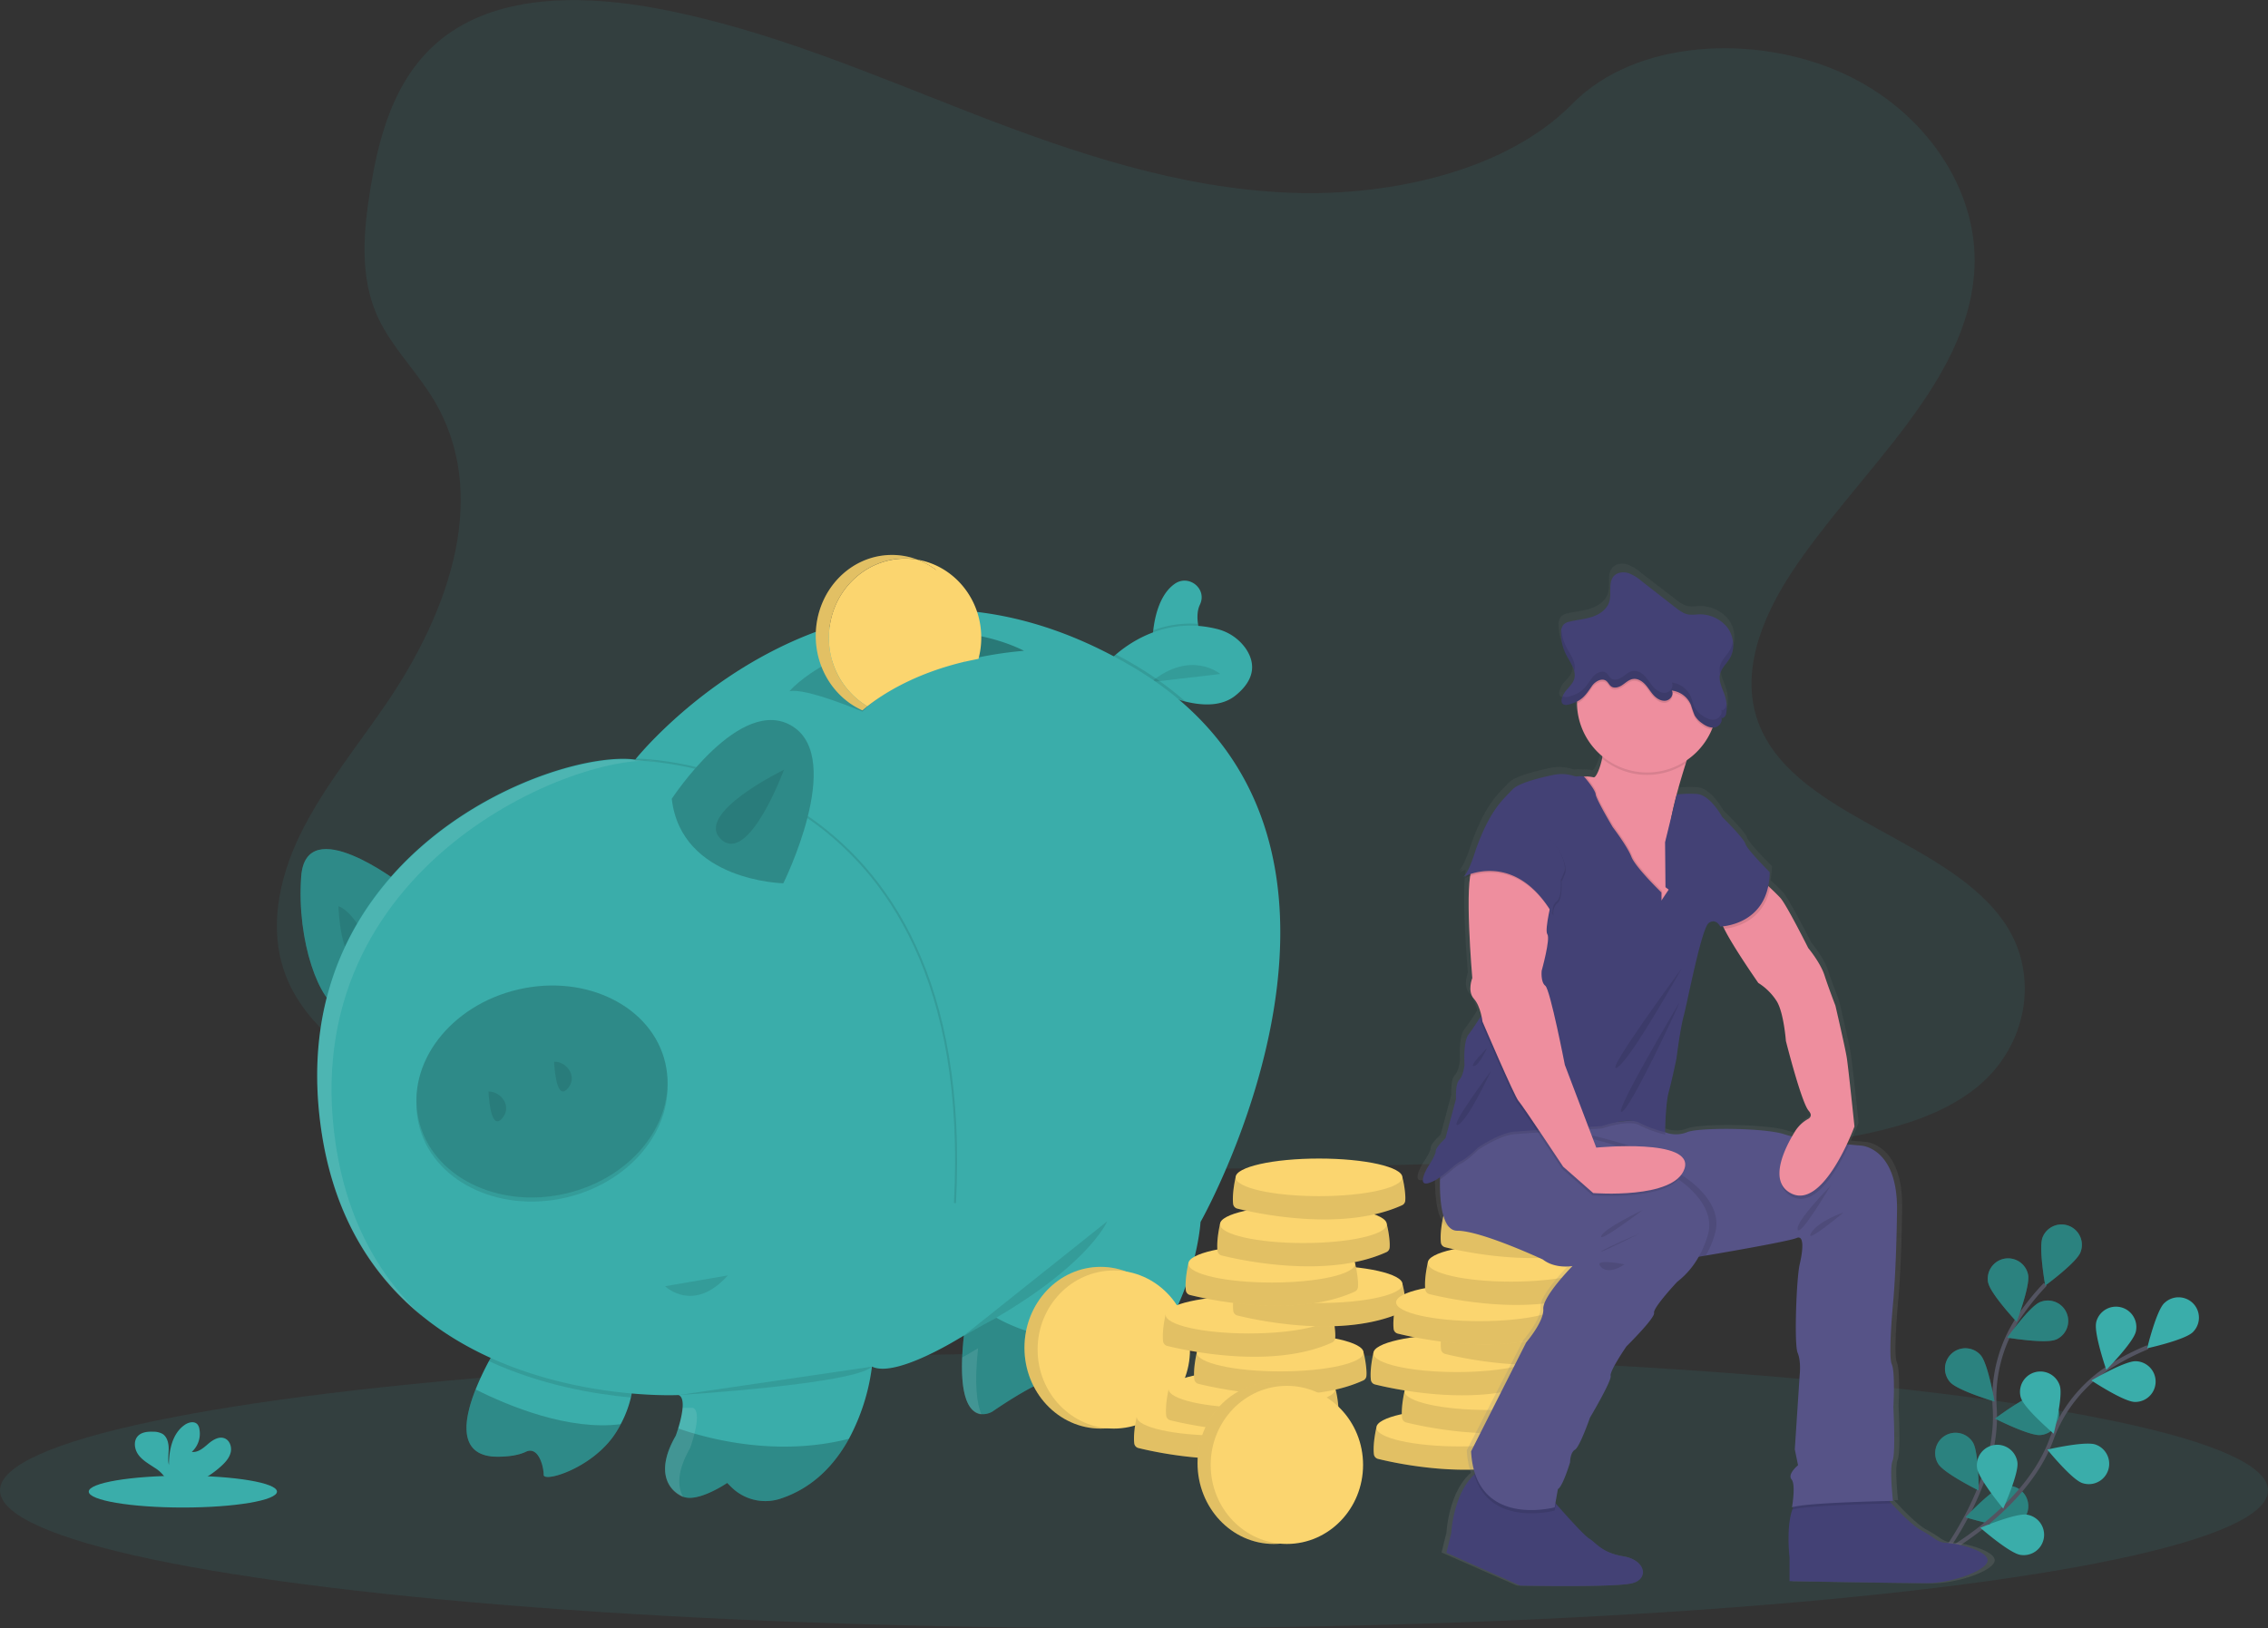 <svg id="f06edc81-4a62-45f3-bfaf-6df515fbd4c8" data-name="Layer 1" xmlns="http://www.w3.org/2000/svg" xmlns:xlink="http://www.w3.org/1999/xlink" width="1118" height="802.82" viewBox="0 0 1118 802.82"><rect x="0" y="0" width="1118" height="802.82" fill="#333333" stroke="none"/><defs><linearGradient id="2d432668-a788-4fa4-adaa-7bb8c6eae655" x1="882.02" y1="830.64" x2="882.02" y2="326.6" gradientUnits="userSpaceOnUse"><stop offset="0" stop-color="gray" stop-opacity="0.25"/><stop offset="0.54" stop-color="gray" stop-opacity="0.12"/><stop offset="1" stop-color="gray" stop-opacity="0.1"/></linearGradient></defs><title>savings</title><ellipse cx="559" cy="734.87" rx="559" ry="67.95" fill="#3AADAA" opacity="0.1"/><path d="M997.49,816.77s29.15-37.1,26.79-73.91a71.52,71.52,0,0,1,11.25-43.8,121.69,121.69,0,0,1,13.7-17.2" transform="translate(-41 -48.59)" fill="none" stroke="#535461" stroke-miterlimit="10" stroke-width="2"/><path d="M1047.89,658.66c-2.06,5.15,1.31,23.81,1.31,23.81s15.29-11.21,17.34-16.37a10,10,0,1,0-18.65-7.44Z" transform="translate(-41 -48.59)" fill="#3AADAA"/><path d="M1021.08,681.05c1.07,5.44,14,19.27,14,19.27s6.74-17.72,5.67-23.17a10,10,0,0,0-19.71,3.9Z" transform="translate(-41 -48.59)" fill="#3AADAA"/><path d="M1002.29,730.08c3.68,4.16,21.86,9.55,21.86,9.55s-3.13-18.7-6.81-22.86a10,10,0,0,0-15.05,13.31Z" transform="translate(-41 -48.59)" fill="#3AADAA"/><path d="M996.44,770.38c2.92,4.72,19.92,13.11,19.92,13.11s.08-19-2.84-23.68a10,10,0,0,0-17.08,10.57Z" transform="translate(-41 -48.59)" fill="#3AADAA"/><path d="M1054.31,709.14c-5.13,2.11-23.83-1-23.83-1s11-15.42,16.17-17.53a10,10,0,1,1,7.66,18.57Z" transform="translate(-41 -48.59)" fill="#3AADAA"/><path d="M1046.86,756.18c-5.52.49-22.42-8.11-22.42-8.11s15.14-11.41,20.67-11.9a10,10,0,0,1,1.75,20Z" transform="translate(-41 -48.59)" fill="#3AADAA"/><path d="M1033.35,800.92c-5.37,1.41-23.48-4.21-23.48-4.21s13-13.81,18.37-15.22a10,10,0,1,1,5.11,19.43Z" transform="translate(-41 -48.59)" fill="#3AADAA"/><path d="M1047.89,658.66c-2.06,5.15,1.31,23.81,1.31,23.81s15.29-11.21,17.34-16.37a10,10,0,1,0-18.65-7.44Z" transform="translate(-41 -48.59)" opacity="0.25"/><path d="M1021.08,681.05c1.07,5.44,14,19.27,14,19.27s6.74-17.72,5.67-23.17a10,10,0,0,0-19.71,3.9Z" transform="translate(-41 -48.59)" opacity="0.25"/><path d="M1002.29,730.08c3.68,4.16,21.86,9.55,21.86,9.55s-3.13-18.7-6.81-22.86a10,10,0,0,0-15.05,13.31Z" transform="translate(-41 -48.59)" opacity="0.25"/><path d="M996.44,770.38c2.92,4.72,19.92,13.11,19.92,13.11s.08-19-2.84-23.68a10,10,0,0,0-17.08,10.57Z" transform="translate(-41 -48.59)" opacity="0.25"/><path d="M1054.31,709.14c-5.13,2.11-23.83-1-23.83-1s11-15.42,16.17-17.53a10,10,0,1,1,7.66,18.57Z" transform="translate(-41 -48.59)" opacity="0.25"/><path d="M1046.86,756.18c-5.52.49-22.42-8.11-22.42-8.11s15.14-11.41,20.67-11.9a10,10,0,0,1,1.75,20Z" transform="translate(-41 -48.59)" opacity="0.25"/><path d="M1033.35,800.92c-5.37,1.41-23.48-4.21-23.48-4.21s13-13.81,18.37-15.22a10,10,0,1,1,5.11,19.43Z" transform="translate(-41 -48.59)" opacity="0.25"/><path d="M997.73,815.22s41.69-22.1,54.45-56.7a71.54,71.54,0,0,1,28-35.49,120.33,120.33,0,0,1,19.5-10.17" transform="translate(-41 -48.59)" fill="none" stroke="#535461" stroke-miterlimit="10" stroke-width="2"/><path d="M1107.88,691.1c-4,3.88-8.45,22.3-8.45,22.3s18.52-4.06,22.49-7.93a10,10,0,0,0-14-14.37Z" transform="translate(-41 -48.59)" fill="#3AADAA"/><path d="M1074.3,700.7c-1.22,5.41,5,23.32,5,23.32s13.34-13.48,14.56-18.89a10,10,0,0,0-19.59-4.43Z" transform="translate(-41 -48.59)" fill="#3AADAA"/><path d="M1037.26,737.92c1.67,5.29,16.11,17.59,16.11,17.59s4.71-18.37,3-23.66a10,10,0,1,0-19.15,6.07Z" transform="translate(-41 -48.59)" fill="#3AADAA"/><path d="M1015.57,772.39c.76,5.5,12.91,20.06,12.91,20.06s7.75-17.31,7-22.8a10,10,0,1,0-19.9,2.74Z" transform="translate(-41 -48.59)" fill="#3AADAA"/><path d="M1093.3,739.85c-5.55-.14-21.37-10.6-21.37-10.6s16.35-9.62,21.89-9.48a10,10,0,1,1-.52,20.08Z" transform="translate(-41 -48.59)" fill="#3AADAA"/><path d="M1067.43,779.84c-5.25-1.79-17.22-16.5-17.22-16.5s18.47-4.3,23.72-2.5a10,10,0,1,1-6.5,19Z" transform="translate(-41 -48.59)" fill="#3AADAA"/><path d="M1036.94,815.26c-5.47-.88-19.75-13.36-19.75-13.36s17.48-7.35,23-6.47a10,10,0,1,1-3.2,19.83Z" transform="translate(-41 -48.59)" fill="#3AADAA"/><path d="M678.14,143.67c-55.24-1.92-107.85-19.75-158.08-39.26S420.06,63.28,366.14,53c-34.67-6.65-74.33-7.59-102.27,11C237,81.84,228.3,112.72,223.63,141.38c-3.52,21.56-5.59,44.25,4,64.43,6.69,14,18.56,25.8,26.77,39.22,28.56,46.7,8.37,104.29-22.58,149.9-14.52,21.39-31.36,41.79-42.57,64.57s-16.38,48.86-6.58,72.09c9.72,23,32.87,40.32,57.95,52.48,50.94,24.71,111,31.78,169.51,35.78,129.58,8.87,259.85,5,389.77,1.18,48.09-1.42,96.38-2.86,143.68-10.29,26.27-4.13,53.39-10.69,72.45-26.51,24.21-20.08,30.21-54.09,14-79.27-27.21-42.24-102.44-52.73-121.46-98.06-10.46-24.95.29-52.74,15.5-75.88,32.63-49.65,87.33-93.2,90.22-149.94,2-39-24.32-78-65-96.44-42.62-19.32-101.72-16.89-133.16,15.1C783.81,132.69,726.91,145.36,678.14,143.67Z" transform="translate(-41 -48.59)" fill="#3AADAA" opacity="0.1"/><path d="M634,365.12H609.13a53.14,53.14,0,0,1,.36-5.74c.78-6.78,3.18-17.78,10.62-22.94,6.95-4.82,16,2.45,12.45,10.14l-.09.21c-1.33,2.78-1.37,6.24-.93,9.41A39.4,39.4,0,0,0,634,365.12Z" transform="translate(-41 -48.59)" fill="#3AADAA"/><path d="M634,365.12H609.13a53.14,53.14,0,0,1,.36-5.74,52.06,52.06,0,0,1,22-3.18A39.4,39.4,0,0,0,634,365.12Z" transform="translate(-41 -48.59)" opacity="0.1"/><path d="M650.13,391.45c-6.45,5.25-15.47,5.33-24.7,3.08-18.9-4.62-38.63-19.08-38.63-19.08a44.12,44.12,0,0,1,4.32-4.18c7.78-6.68,25.61-18.49,49.48-12.62a24.44,24.44,0,0,1,14.45,9.66C659,374.09,661.06,382.56,650.13,391.45Z" transform="translate(-41 -48.59)" fill="#3AADAA"/><path d="M642.53,380.92s-14.38-12.25-34.19,4" transform="translate(-41 -48.59)" opacity="0.1"/><path d="M238.14,484.12s-46.34-35.66-48.67-3.33,9.33,62.67,19.33,65.33S238.14,484.12,238.14,484.12Z" transform="translate(-41 -48.59)" fill="#3AADAA"/><path d="M238.14,484.12s-46.34-35.66-48.67-3.33,9.33,62.67,19.33,65.33S238.14,484.12,238.14,484.12Z" transform="translate(-41 -48.59)" opacity="0.2"/><path d="M207.8,495.46s1.09,29.75,10.34,25S213.8,496.79,207.8,495.46Z" transform="translate(-41 -48.59)" opacity="0.1"/><path d="M352,737.65a54.35,54.35,0,0,1-5,13.15c-.57,1.08-1.19,2.19-1.87,3.32C334.22,772.26,309,779.79,309,775.79s-2.49-14.34-8.83-11.34-16,2.34-16,2.34c-17.45-1.33-14.5-18.53-8.72-33.1a134.21,134.21,0,0,1,6.58-14c2.18-4,3.81-6.62,3.81-6.62l66.67,10.67S354,729,352,737.65Z" transform="translate(-41 -48.59)" fill="#3AADAA"/><path d="M625.43,394.53c-18.9-4.62-38.63-19.08-38.63-19.08a44.12,44.12,0,0,1,4.32-4.18q4.32,2.28,8.68,4.85A165,165,0,0,1,625.43,394.53Z" transform="translate(-41 -48.59)" opacity="0.1"/><path d="M352,737.65c-18.09-1.62-44.29-6.07-70-17.91,2.18-4,3.81-6.62,3.81-6.62l66.67,10.67S354,729,352,737.65Z" transform="translate(-41 -48.59)" opacity="0.1"/><path d="M632.8,651.12s-1.2,21.37-13.26,45.52a115.43,115.43,0,0,1-41.41,46.48s-10.66,8.67-11.33-15.33c0,0-4.67-5-36.67,16.85,0,0-19.31,11.8-14-37.43,0,0,0-.06,0-.09s-.48.31-1.36.84l-.06,0c-2.28,1.4-7.12,4.27-12.88,7.16-10.55,5.3-24.22,10.69-31,7.29A102,102,0,0,1,459.49,758c-6.72,12.23-17.32,24.19-33.92,29.59a23.85,23.85,0,0,1-24.2-5.9l-1.9-1.9s-14.67,10-22,6.66-13.34-12.66-3.34-30c0,0,.53-1.44,1.18-3.55,1.63-5.35,4-15,.16-16.45,0,0-155.34,8-176-130s116-188.66,154.66-183.33c0,0,102.67-129.33,244.67-46S632.8,651.12,632.8,651.12Z" transform="translate(-41 -48.59)" fill="#3AADAA"/><path d="M354.13,423.12s169.22-.66,157.61,218.67" transform="translate(-41 -48.59)" fill="none" stroke="#000" stroke-miterlimit="10" opacity="0.1"/><path d="M347,750.8c-.57,1.08-1.19,2.19-1.87,3.32C334.22,772.26,309,779.79,309,775.79s-2.49-14.34-8.83-11.34-16,2.34-16,2.34c-17.45-1.33-14.5-18.53-8.72-33.1C291.81,741.9,321.4,754.13,347,750.8Z" transform="translate(-41 -48.59)" opacity="0.2"/><path d="M459.49,758c-6.72,12.23-17.32,24.19-33.92,29.59a23.85,23.85,0,0,1-24.2-5.9l-1.9-1.9s-14.67,10-22,6.66-13.34-12.66-3.34-30c0,0,.53-1.44,1.18-3.55C388.38,757.51,423,767.32,459.49,758Z" transform="translate(-41 -48.59)" opacity="0.2"/><path d="M516.13,707.12c60.33-31.33,70.67-56.33,70.67-56.33" transform="translate(-41 -48.59)" opacity="0.1"/><path d="M619.54,696.64a115.43,115.43,0,0,1-41.41,46.48s-10.66,8.67-11.33-15.33c0,0-4.67-5-36.67,16.85,0,0-19.31,11.8-14-37.43l16-8.87C566.61,717.51,601.25,705.82,619.54,696.64Z" transform="translate(-41 -48.59)" opacity="0.2"/><path d="M372.14,442.46s34-52,59.66-35.67-4.66,77.33-4.66,77.33S376.8,483.12,372.14,442.46Z" transform="translate(-41 -48.59)" fill="#3AADAA"/><path d="M372.14,442.46s34-52,59.66-35.67-4.66,77.33-4.66,77.33S376.8,483.12,372.14,442.46Z" transform="translate(-41 -48.59)" opacity="0.2"/><path d="M427.47,428.12s-44.67,21.67-31,34.34S427.47,428.12,427.47,428.12Z" transform="translate(-41 -48.59)" opacity="0.1"/><path d="M545.8,369.45a185.62,185.62,0,0,0-33.75,6l-.31.09c-15.64,4.35-33.4,11.67-45.61,23.88,0,0-28.33-12-36-10,0,0,23-27.95,84.85-28.66h.15S531.13,362.12,545.8,369.45Z" transform="translate(-41 -48.59)" fill="none"/><ellipse cx="308.19" cy="588.78" rx="62.39" ry="51.67" transform="translate(-165.56 35.84) rotate(-13)" opacity="0.1"/><ellipse cx="308.19" cy="586.78" rx="62.39" ry="51.67" transform="translate(-165.11 35.79) rotate(-13)" fill="#3AADAA"/><ellipse cx="308.19" cy="586.78" rx="62.39" ry="51.67" transform="translate(-165.11 35.79) rotate(-13)" opacity="0.2"/><path d="M281.8,586.78s.67,19.34,6.34,13.68S288.47,586.76,281.8,586.78Z" transform="translate(-41 -48.59)" opacity="0.1"/><path d="M314.14,572.06s.66,19.34,6.33,13.68S320.8,572,314.14,572.06Z" transform="translate(-41 -48.59)" opacity="0.1"/><path d="M368.86,682.79s13.94,13.67,30.94-5.33" transform="translate(-41 -48.59)" opacity="0.1"/><path d="M430.13,389.45c7.67-2,36,10,36,10,12.21-12.21,30-19.53,45.61-23.88L515,360.79C453.09,361.5,430.13,389.45,430.13,389.45Z" transform="translate(-41 -48.59)" opacity="0.15"/><path d="M515.13,360.79l-3.08,14.69a185.62,185.62,0,0,1,33.75-6C531.13,362.12,515.13,360.79,515.13,360.79Z" transform="translate(-41 -48.59)" opacity="0.3"/><path d="M515,360.79l-3.24,14.78.31-.09,3.08-14.69Z" transform="translate(-41 -48.59)" opacity="0.15"/><g opacity="0.1"><path d="M381.13,762.71s.53-1.44,1.18-3.55c1.63-5.35,4-15,.16-16.45,0,0-1.78.09-5,.08a49.55,49.55,0,0,1-2.17,10.37c-.65,2.11-1.18,3.55-1.18,3.55-10,17.34-4,26.67,3.34,30l.39.14C374.9,781.8,374.66,773.93,381.13,762.71Z" transform="translate(-41 -48.59)" fill="#fff"/><path d="M206.47,612.71C185.8,474.71,326.87,418.63,365.53,424l-11.4-.58c-38.66-5.33-175.33,45.33-154.66,183.33,6.5,43.39,26.32,72.34,50.43,91.65C229,679.2,212.33,651.82,206.47,612.71Z" transform="translate(-41 -48.59)" fill="#fff"/><path d="M523.12,713.47s0-.06,0-.09-.48.31-1.36.84l-.06,0c-1.35.82-3.6,2.17-6.4,3.73-1,22.75,4.89,27.68,9.52,28.11C522.47,740.75,521.24,731,523.12,713.47Z" transform="translate(-41 -48.59)" fill="#fff"/><path d="M573.8,734.05s-1.2-1.27-6.5.3c1.38,9.92,5.2,11,7.92,10.41A42,42,0,0,1,573.8,734.05Z" transform="translate(-41 -48.59)" fill="#fff"/></g><path d="M375.47,736.45s86.67-5.33,95.33-14" transform="translate(-41 -48.59)" opacity="0.1"/><ellipse cx="542.56" cy="664.53" rx="37.56" ry="39.87" fill="#fbd56f"/><ellipse cx="542.56" cy="664.53" rx="37.56" ry="39.87" opacity="0.1"/><ellipse cx="549.04" cy="665.42" rx="37.56" ry="38.98" fill="#fbd56f"/><path d="M605.26,749.33l-3.91-2.17s-1.83,7.62-1.23,13.06a2.71,2.71,0,0,0,2,2.34c9,2.23,51.82,11.74,81.28-1.66a2.68,2.68,0,0,0,1.56-2.17c.37-3.34-.91-10.23-1.42-11.57C682.47,744.27,605.26,749.33,605.26,749.33Z" transform="translate(-41 -48.59)" fill="#fbd56f"/><path d="M605.26,749.33l-3.91-2.17s-1.83,7.62-1.23,13.06a2.71,2.71,0,0,0,2,2.34c9,2.23,51.82,11.74,81.28-1.66a2.68,2.68,0,0,0,1.56-2.17c.37-3.34-.91-10.23-1.42-11.57C682.47,744.27,605.26,749.33,605.26,749.33Z" transform="translate(-41 -48.59)" opacity="0.1"/><ellipse cx="601.46" cy="698.57" rx="41.11" ry="9.27" fill="#fbd56f"/><path d="M621,735.66l-3.9-2.17s-1.83,7.62-1.23,13.06a2.69,2.69,0,0,0,2,2.33c9,2.24,51.82,11.75,81.28-1.65a2.7,2.7,0,0,0,1.56-2.17c.36-3.34-.92-10.23-1.43-11.57C698.17,730.6,621,735.66,621,735.66Z" transform="translate(-41 -48.59)" fill="#fbd56f"/><path d="M621,735.66l-3.9-2.17s-1.83,7.62-1.23,13.06a2.69,2.69,0,0,0,2,2.33c9,2.24,51.82,11.75,81.28-1.65a2.7,2.7,0,0,0,1.56-2.17c.36-3.34-.92-10.23-1.43-11.57C698.17,730.6,621,735.66,621,735.66Z" transform="translate(-41 -48.59)" opacity="0.1"/><ellipse cx="617.16" cy="684.9" rx="41.11" ry="9.27" fill="#fbd56f"/><path d="M634.85,717.69l-3.91-2.17s-1.83,7.62-1.23,13.06a2.71,2.71,0,0,0,2,2.34c9,2.23,51.83,11.74,81.28-1.66a2.71,2.71,0,0,0,1.57-2.17c.36-3.34-.92-10.23-1.43-11.57C712.06,712.63,634.85,717.69,634.85,717.69Z" transform="translate(-41 -48.59)" fill="#fbd56f"/><path d="M634.85,717.69l-3.91-2.17s-1.83,7.62-1.23,13.06a2.71,2.71,0,0,0,2,2.34c9,2.23,51.83,11.74,81.28-1.66a2.71,2.71,0,0,0,1.57-2.17c.36-3.34-.92-10.23-1.43-11.57C712.06,712.63,634.85,717.69,634.85,717.69Z" transform="translate(-41 -48.59)" opacity="0.1"/><ellipse cx="631.05" cy="666.93" rx="41.11" ry="9.27" fill="#fbd56f"/><path d="M619.47,699l-3.91-2.18s-1.82,7.63-1.23,13.06a2.72,2.72,0,0,0,2,2.34c9,2.23,51.82,11.74,81.27-1.65a2.7,2.7,0,0,0,1.57-2.17c.36-3.34-.92-10.23-1.43-11.58C696.68,693.92,619.47,699,619.47,699Z" transform="translate(-41 -48.59)" fill="#fbd56f"/><path d="M619.47,699l-3.91-2.18s-1.82,7.63-1.23,13.06a2.72,2.72,0,0,0,2,2.34c9,2.23,51.82,11.74,81.27-1.65a2.7,2.7,0,0,0,1.57-2.17c.36-3.34-.92-10.23-1.43-11.58C696.68,693.92,619.47,699,619.47,699Z" transform="translate(-41 -48.59)" opacity="0.1"/><ellipse cx="615.67" cy="648.22" rx="41.11" ry="9.27" fill="#fbd56f"/><path d="M654.06,684l-3.9-2.18s-1.83,7.63-1.23,13.06a2.7,2.7,0,0,0,2,2.34c9,2.23,51.82,11.74,81.27-1.65a2.72,2.72,0,0,0,1.57-2.17c.36-3.34-.92-10.24-1.43-11.58C731.27,678.91,654.06,684,654.06,684Z" transform="translate(-41 -48.59)" fill="#fbd56f"/><path d="M654.06,684l-3.9-2.18s-1.83,7.63-1.23,13.06a2.7,2.7,0,0,0,2,2.34c9,2.23,51.82,11.74,81.27-1.65a2.72,2.72,0,0,0,1.57-2.17c.36-3.34-.92-10.24-1.43-11.58C731.27,678.91,654.06,684,654.06,684Z" transform="translate(-41 -48.59)" opacity="0.1"/><ellipse cx="650.26" cy="633.21" rx="41.11" ry="9.27" fill="#fbd56f"/><path d="M630.69,673.89l-3.91-2.18s-1.82,7.63-1.23,13.06a2.72,2.72,0,0,0,2,2.34c9,2.23,51.82,11.74,81.27-1.65a2.7,2.7,0,0,0,1.57-2.17c.36-3.34-.92-10.24-1.43-11.58C707.9,668.82,630.69,673.89,630.69,673.89Z" transform="translate(-41 -48.59)" fill="#fbd56f"/><path d="M630.69,673.89l-3.91-2.18s-1.82,7.63-1.23,13.06a2.72,2.72,0,0,0,2,2.34c9,2.23,51.82,11.74,81.27-1.65a2.7,2.7,0,0,0,1.57-2.17c.36-3.34-.92-10.24-1.43-11.58C707.9,668.82,630.69,673.89,630.69,673.89Z" transform="translate(-41 -48.59)" opacity="0.1"/><ellipse cx="626.89" cy="623.12" rx="41.11" ry="9.27" fill="#fbd56f"/><path d="M646.29,654.41l-3.9-2.18s-1.83,7.63-1.23,13.06a2.7,2.7,0,0,0,2,2.34c9,2.23,51.82,11.74,81.28-1.65a2.69,2.69,0,0,0,1.56-2.17c.36-3.34-.92-10.23-1.43-11.58C723.51,649.34,646.29,654.41,646.29,654.41Z" transform="translate(-41 -48.59)" fill="#fbd56f"/><path d="M646.29,654.41l-3.9-2.18s-1.83,7.63-1.23,13.06a2.7,2.7,0,0,0,2,2.34c9,2.23,51.82,11.74,81.28-1.65a2.69,2.69,0,0,0,1.56-2.17c.36-3.34-.92-10.23-1.43-11.58C723.51,649.34,646.29,654.41,646.29,654.41Z" transform="translate(-41 -48.59)" opacity="0.1"/><ellipse cx="642.5" cy="603.64" rx="41.11" ry="9.27" fill="#fbd56f"/><path d="M654,631.29l-3.91-2.18s-1.82,7.63-1.23,13.06a2.72,2.72,0,0,0,2,2.34c9,2.23,51.82,11.74,81.27-1.65a2.7,2.7,0,0,0,1.57-2.17c.36-3.34-.92-10.23-1.43-11.58C731.2,626.22,654,631.29,654,631.29Z" transform="translate(-41 -48.59)" fill="#fbd56f"/><path d="M654,631.29l-3.91-2.18s-1.82,7.63-1.23,13.06a2.72,2.72,0,0,0,2,2.34c9,2.23,51.82,11.74,81.27-1.65a2.7,2.7,0,0,0,1.57-2.17c.36-3.34-.92-10.23-1.43-11.58C731.2,626.22,654,631.29,654,631.29Z" transform="translate(-41 -48.59)" opacity="0.1"/><ellipse cx="650.19" cy="580.52" rx="41.11" ry="9.27" fill="#fbd56f"/><path d="M723.39,754.7l-3.91-2.18s-1.83,7.63-1.23,13.06a2.71,2.71,0,0,0,2,2.34c9,2.23,51.82,11.74,81.28-1.65a2.71,2.71,0,0,0,1.56-2.18c.37-3.34-.91-10.23-1.42-11.57C800.6,749.63,723.39,754.7,723.39,754.7Z" transform="translate(-41 -48.59)" fill="#fbd56f"/><path d="M723.39,754.7l-3.91-2.18s-1.83,7.63-1.23,13.06a2.71,2.71,0,0,0,2,2.34c9,2.23,51.82,11.74,81.28-1.65a2.71,2.71,0,0,0,1.56-2.18c.37-3.34-.91-10.23-1.42-11.57C800.6,749.63,723.39,754.7,723.39,754.7Z" transform="translate(-41 -48.59)" opacity="0.1"/><ellipse cx="719.59" cy="703.93" rx="41.11" ry="9.27" fill="#fbd56f"/><path d="M737.27,736.73l-3.91-2.18s-1.82,7.63-1.23,13.06a2.72,2.72,0,0,0,2,2.34c9,2.23,51.82,11.74,81.27-1.65a2.7,2.7,0,0,0,1.57-2.17c.36-3.34-.92-10.24-1.43-11.58C814.48,731.66,737.27,736.73,737.27,736.73Z" transform="translate(-41 -48.59)" fill="#fbd56f"/><path d="M737.27,736.73l-3.91-2.18s-1.82,7.63-1.23,13.06a2.72,2.72,0,0,0,2,2.34c9,2.23,51.82,11.74,81.27-1.65a2.7,2.7,0,0,0,1.57-2.17c.36-3.34-.92-10.24-1.43-11.58C814.48,731.66,737.27,736.73,737.27,736.73Z" transform="translate(-41 -48.59)" opacity="0.1"/><ellipse cx="733.47" cy="685.96" rx="41.11" ry="9.27" fill="#fbd56f"/><path d="M721.89,718l-3.9-2.17s-1.83,7.62-1.23,13.06a2.69,2.69,0,0,0,2,2.33c9,2.24,51.82,11.75,81.28-1.65a2.68,2.68,0,0,0,1.56-2.17c.36-3.34-.92-10.23-1.43-11.57C799.11,713,721.89,718,721.89,718Z" transform="translate(-41 -48.59)" fill="#fbd56f"/><path d="M721.89,718l-3.9-2.17s-1.83,7.62-1.23,13.06a2.69,2.69,0,0,0,2,2.33c9,2.24,51.82,11.75,81.28-1.65a2.68,2.68,0,0,0,1.56-2.17c.36-3.34-.92-10.23-1.43-11.57C799.11,713,721.89,718,721.89,718Z" transform="translate(-41 -48.59)" opacity="0.1"/><ellipse cx="718.1" cy="667.26" rx="41.11" ry="9.27" fill="#fbd56f"/><path d="M756.49,703l-3.91-2.17s-1.83,7.62-1.23,13a2.7,2.7,0,0,0,2,2.34c9,2.24,51.82,11.74,81.28-1.65a2.68,2.68,0,0,0,1.56-2.17c.36-3.34-.91-10.23-1.42-11.57C833.7,698,756.49,703,756.49,703Z" transform="translate(-41 -48.59)" fill="#fbd56f"/><path d="M756.49,703l-3.91-2.17s-1.83,7.62-1.23,13a2.7,2.7,0,0,0,2,2.34c9,2.24,51.82,11.74,81.28-1.65a2.68,2.68,0,0,0,1.56-2.17c.36-3.34-.91-10.23-1.42-11.57C833.7,698,756.49,703,756.49,703Z" transform="translate(-41 -48.59)" opacity="0.1"/><ellipse cx="752.69" cy="652.25" rx="41.11" ry="9.27" fill="#fbd56f"/><path d="M733.11,692.92l-3.9-2.17s-1.83,7.62-1.23,13.06a2.7,2.7,0,0,0,2,2.33c9,2.24,51.82,11.74,81.28-1.65a2.68,2.68,0,0,0,1.56-2.17c.36-3.34-.92-10.23-1.43-11.57C810.33,687.86,733.11,692.92,733.11,692.92Z" transform="translate(-41 -48.59)" fill="#fbd56f"/><path d="M733.11,692.92l-3.9-2.17s-1.83,7.62-1.23,13.06a2.7,2.7,0,0,0,2,2.33c9,2.24,51.82,11.74,81.28-1.65a2.68,2.68,0,0,0,1.56-2.17c.36-3.34-.92-10.23-1.43-11.57C810.33,687.86,733.11,692.92,733.11,692.92Z" transform="translate(-41 -48.59)" opacity="0.1"/><ellipse cx="729.32" cy="642.16" rx="41.11" ry="9.27" fill="#fbd56f"/><path d="M748.72,673.44l-3.91-2.17s-1.83,7.62-1.23,13.06a2.71,2.71,0,0,0,2,2.34c9,2.23,51.82,11.74,81.27-1.66a2.71,2.71,0,0,0,1.57-2.17c.36-3.34-.92-10.23-1.43-11.57C825.93,668.38,748.72,673.44,748.72,673.44Z" transform="translate(-41 -48.59)" fill="#fbd56f"/><path d="M748.72,673.44l-3.91-2.17s-1.83,7.62-1.23,13.06a2.71,2.71,0,0,0,2,2.34c9,2.23,51.82,11.74,81.27-1.66a2.71,2.71,0,0,0,1.57-2.17c.36-3.34-.92-10.23-1.43-11.57C825.93,668.38,748.72,673.44,748.72,673.44Z" transform="translate(-41 -48.59)" opacity="0.1"/><ellipse cx="744.92" cy="622.68" rx="41.11" ry="9.27" fill="#fbd56f"/><path d="M756.41,650.32l-3.9-2.17s-1.83,7.62-1.23,13.06a2.71,2.71,0,0,0,2,2.34c9,2.23,51.82,11.74,81.28-1.66a2.68,2.68,0,0,0,1.56-2.17c.36-3.34-.92-10.23-1.43-11.57C833.63,645.26,756.41,650.32,756.41,650.32Z" transform="translate(-41 -48.59)" fill="#fbd56f"/><path d="M756.41,650.32l-3.9-2.17s-1.83,7.62-1.23,13.06a2.71,2.71,0,0,0,2,2.34c9,2.23,51.82,11.74,81.28-1.66a2.68,2.68,0,0,0,1.56-2.17c.36-3.34-.92-10.23-1.43-11.57C833.63,645.26,756.41,650.32,756.41,650.32Z" transform="translate(-41 -48.59)" opacity="0.1"/><ellipse cx="752.62" cy="599.56" rx="41.11" ry="9.27" fill="#fbd56f"/><path d="M449.6,363c0-21.52,16.81-39,37.56-39a36.83,36.83,0,0,1,6.07.51,35.52,35.52,0,0,0-12.56-2.29c-20.74,0-37.55,17.85-37.55,39.87,0,16.54,9.49,30.72,23,36.76.65-.57,1.46-1.25,2.42-2A39.24,39.24,0,0,1,449.6,363Z" transform="translate(-41 -48.59)" fill="#fbd56f"/><path d="M449.6,363c0-21.52,16.81-39,37.56-39a36.83,36.83,0,0,1,6.07.51,35.52,35.52,0,0,0-12.56-2.29c-20.74,0-37.55,17.85-37.55,39.87,0,16.54,9.49,30.72,23,36.76.65-.57,1.46-1.25,2.42-2A39.24,39.24,0,0,1,449.6,363Z" transform="translate(-41 -48.59)" opacity="0.1"/><path d="M518.23,362.15a42.19,42.19,0,0,1-2,12.81c2.28-.55,4.66-1,7.11-1.52A40.47,40.47,0,0,0,524.71,363c0-19.38-13.63-35.44-31.48-38.46C507.8,330.06,518.23,344.8,518.23,362.15Z" transform="translate(-41 -48.59)" fill="#fbd56f"/><path d="M449.6,363a39.24,39.24,0,0,0,18.95,33.86c7.07-5.62,22.66-15.95,47.69-21.93a42.19,42.19,0,0,0,2-12.81c0-17.35-10.43-32.09-25-37.58a36.83,36.83,0,0,0-6.07-.51C466.41,324.06,449.6,341.51,449.6,363Z" transform="translate(-41 -48.59)" fill="#fbd56f"/><path d="M1004.19,809.23c-5.72-.2-5.93-2.42-13.28-6.25-4.16-2.16-10.46-8.44-15.16-13.49l-1.1-1.19,2,0s-1.84-16.13-.2-20,.41-26.62.41-26.62,1-17.35-.82-21.38.61-29.84.61-29.84,1.64-15.33,2-46.59-18-32.26-18-32.26-2.45-.19-6.17-.55l-1.12-.11c2.41-5,3.82-8.82,3.82-8.82s-3.07-29.24-3.89-34.28S947.58,542,947.58,542s-3.47-8.87-5.52-15.12-8.17-13.51-8.17-13.51-11-21.78-14.1-25c-1.42-1.49-3.42-3.38-5.15-5l-.9-.82a36,36,0,0,0,.74-6.9s-11.45-11.3-12.27-14.12-11.64-13.31-11.64-13.31-6.14-11.29-13.08-11.49a56.65,56.65,0,0,0-9.85.29c1.43-5.28,3.12-10.81,4.63-15.56.17-.53.34-1,.5-1.55a35.06,35.06,0,0,0,12.56-15.19c.14-.33.27-.66.4-1l.22,0a6.11,6.11,0,0,0,.86-.08c2.29-.39,4.23-3,3.17-5a.76.76,0,0,0,.67.37c.76,0,1.69-1.13,1.87-2.1,0-.17.05-.34.07-.51s.07-.42.1-.63,0-.4,0-.6,0-.41,0-.61,0-.39,0-.58,0-.45,0-.67,0-.35,0-.53,0-.54-.06-.81c0-.11,0-.22,0-.33h0a18,18,0,0,0-.66-3.25c-1.12-3.75-3.49-7.47-2.58-11.27l0-.12h0c.76-3,3.32-5.1,4.88-7.74.15-.25.28-.51.41-.77,0-.05.05-.1.07-.14.1-.2.18-.4.26-.6l.16-.39c.07-.17.12-.35.18-.53s.11-.32.15-.49.08-.32.12-.48.09-.38.13-.58,0-.28.07-.42.06-.44.08-.66,0-.24,0-.36,0-.49,0-.74v-.3c0-.27,0-.55,0-.82,0-.08,0-.16,0-.24,0-.29,0-.58-.08-.87,0,0,0-.08,0-.12h0a14.49,14.49,0,0,0-2.93-6.95,17.91,17.91,0,0,0-14.71-6.37,24.62,24.62,0,0,1-4.62.09c-2.57-.38-4.74-2-6.78-3.58l-17.12-13.19a21.28,21.28,0,0,0-6.47-3.84c-2.42-.74-5.32-.49-7.11,1.28-3.21,3.16-1.17,8.6-2.45,12.89-1.12,3.72-4.71,6.24-8.42,7.49s-7.69,1.53-11.51,2.44a6.29,6.29,0,0,0-3.07,1.41,6,6,0,0,0-1.34,4.29,23.06,23.06,0,0,0,2.66,10.91c.72,1.36,1.59,2.75,2.36,4.15l.19.35.25.48c.13.27.26.53.38.79l.15.34.23.57c0,.12.09.24.13.35s.14.45.21.67a7.42,7.42,0,0,1,.11,4c-.59,2.17-2.28,3.84-3.78,5.53a10.87,10.87,0,0,0-2.52,4.68v0a3.52,3.52,0,0,0,0,1.24c0,.05,0,.1,0,.15a2.76,2.76,0,0,0,.08.27,1.54,1.54,0,0,0,.08.19,2,2,0,0,0,.1.21,1.87,1.87,0,0,0,.26.3l.15.11a1.64,1.64,0,0,0,.26.16l.17.08.42.11.12,0a4.66,4.66,0,0,0,.66,0h.2a5,5,0,0,0,.62-.08l.23,0a8.7,8.7,0,0,0,1-.25,21.13,21.13,0,0,0,3.34-1.32c0,.12,0,.25,0,.37s0,.43,0,.64a33.94,33.94,0,0,0,2.21,11.57,35,35,0,0,0,10.65,14.73c-.06.34-.12.69-.19,1.05-1,4.83-3.05,9.68-4.32,9.31a17.07,17.07,0,0,0-3.79-.42l-1.11,0h0a15.41,15.41,0,0,0-3.48,0,3.66,3.66,0,0,1-1.52-.21,20.68,20.68,0,0,0-10.21-.57c-7.06,1.45-17.81,4.1-20.76,7.27-4.5,4.84-11,9.48-18.39,29.64,0,0-3.68,12.3-6.54,13.92a19.25,19.25,0,0,1,1.94-.88,5.22,5.22,0,0,1-1.53,1.68,22.66,22.66,0,0,1,3.21-1.34c-2.23,13.14,1.08,50.72,1.08,50.72s-2.66,6.48.81,10.32c2.07,2.27,3.19,5.82,3.77,8.34l-.51.78h0c-1.84,2.85-4.3,6.57-5.91,8.62-2.86,3.63-2.05,15.13-2.05,15.13s-.61,5.44-2.65,7.46-1.64,9.48-1.64,9.48L751.19,608s-4.91,4.43-4.91,6.45-3.88,7.66-3.88,7.66-5.93,9.68,0,8.27a18.53,18.53,0,0,0,6-3v.15c0,.35,0,.71,0,1.08-.17,10.54,1,25.38,8.76,25.38,12,0,43.12,14.31,43.12,14.31,6.33,4.84,14.91,3.23,14.91,3.23S800,686.62,800.44,692.88s-8.58,16.53-8.58,16.53l-27.8,54.25a41.39,41.39,0,0,0,2,11.12l-.4.34c-10.68,9.76-11.61,29.07-11.61,29.07l-2.45,9.88,37.19,16.34s48.23,1,56.61-1.21,6.54-11.5-4.5-13.31-13.69-6.66-17.37-8.87c-2.48-1.5-11.29-11.17-16.76-17.3-.08-.1-.16-.18-.24-.27l1.27-7c2.45-1.21,6.13-13.31,6.13-13.31s0-4.84,2.45-6.25,7.56-15.93,7.56-15.93,11-18.35,10.43-20.77,8-14.72,8-14.72,14.51-14.12,13.89-16.64,11.65-15.43,11.65-15.43a40.83,40.83,0,0,0,10.85-12.49l3.54-.58c16.05-2.63,42.71-7.38,45.69-8.71,4.09-1.81,3.27,6.26,1.64,13.11s-2.86,39.73-1,44,1,11.1,1,11.1l-2.45,36.9,1.63,7.87s-5.52,4.43-3.27,7.05.21,13.92.21,13.92c.19-.07.42-.14.67-.21-.19.44-.38.9-.55,1.37-3.17,9-1.35,23.84-1.35,23.84v11.7s56.61,1,69.07,1,29.64-6.05,30.66-10.89S1009.91,809.44,1004.19,809.23Zm-161-209.93-3.7.31A29.15,29.15,0,0,1,843.18,599.3Zm22.61-154.79c.52-2.34,1.15-4.84,1.85-7.42Zm7,160.44a15,15,0,0,1-11,0h0s.2-14.11,1.84-20,3.88-16.54,3.88-16.54,1.84-14.72,3.68-21.38,9-43.76,12.67-46.18,5.72,1.82,5.72,1.82.55,0,1.47-.11c.18.38.37.8.59,1.23,4.36,8.81,17.15,26.91,17.15,26.91a29.43,29.43,0,0,1,9.4,9.28c3.48,5.84,4.5,19.56,4.5,19.56s7.77,30.45,11.44,34.68c1.84,2.12,1,3.38-.25,4.11a18.1,18.1,0,0,0-6.45,6c-.52.83-1.08,1.74-1.64,2.72-1.41-.33-2.66-.67-3.71-1C912,602.66,878.3,602.53,872.79,605Z" transform="translate(-41 -48.59)" fill="url(#2d432668-a788-4fa4-adaa-7bb8c6eae655)"/><path d="M923.15,816.61v11.6s55.39,1,67.59,1,29-6,30-10.8-14-8.8-19.6-9-5.8-2.4-13-6.2c-4.06-2.14-10.23-8.37-14.83-13.38-3.55-3.87-6.17-7-6.17-7s-29.79-.6-38.39,4.2c-2,1.1-3.35,3.27-4.28,6C921.37,801.93,923.15,816.61,923.15,816.61Z" transform="translate(-41 -48.59)" fill="#434175"/><path d="M924.47,793c6.25-2.17,42.82-3,48.84-3.14-3.55-3.87-6.17-7-6.17-7s-29.79-.6-38.39,4.2C926.77,788.12,925.4,790.29,924.47,793Z" transform="translate(-41 -48.59)" opacity="0.1"/><path d="M763.77,608l3.23,2,1.21.73,4.7,2.84c25.14,15.14,93.69,56.2,97.45,55.87,1-.08,3.94-.53,8-1.19l3.47-.57c15.7-2.61,41.79-7.32,44.71-8.64,4-1.8,3.2,6.2,1.6,13s-2.8,39.4-1,43.6,1,11,1,11l-2.4,36.6,1.6,7.8s-5.4,4.4-3.2,7,.2,13.8.2,13.8c6.4-2.4,49.79-3.2,49.79-3.2s-1.8-16-.2-19.8.4-26.4.4-26.4,1-17.2-.8-21.2.6-29.59.6-29.59,1.6-15.2,2-46.19-17.6-32-17.6-32-2.4-.19-6-.54c-7.13-.68-19-2-26.94-3.72a43.48,43.48,0,0,1-4.81-1.27c-9.8-3.34-42.8-3.47-48.19-1.07a14.52,14.52,0,0,1-10.78,0h0l-4.2-6.8-40.11,3.42-4.25.36-39.49,3.37-2.72.23Z" transform="translate(-41 -48.59)" fill="#565387"/><path d="M924.55,638.72c11.65,5.68,22.77-14.46,28-25.82-7.13-.68-19-2-26.94-3.72C920.34,617.94,913.38,633.27,924.55,638.72Z" transform="translate(-41 -48.59)" opacity="0.1"/><path d="M889.55,502.65a12.55,12.55,0,0,0,1.41,3.92c4.27,8.73,16.79,26.68,16.79,26.68a29,29,0,0,1,9.2,9.2c3.4,5.8,4.4,19.4,4.4,19.4s7.6,30.19,11.2,34.39c1.8,2.1,1,3.35-.25,4.08a17.86,17.86,0,0,0-6.31,5.9c-5.25,8.44-13.62,25.16-1.84,30.9,16,7.8,31-33.08,31-33.08s-3-29-3.8-34-5.59-25.6-5.59-25.6-3.4-8.8-5.4-15-8-13.4-8-13.4-10.8-21.59-13.8-24.79c-1.39-1.49-3.34-3.36-5-4.94-2-1.83-3.56-3.26-3.56-3.26S889.35,497.86,889.55,502.65Z" transform="translate(-41 -48.59)" fill="#ee8e9e"/><path d="M754,814.21l36.4,16.2s47.19,1,55.39-1.2,6.4-11.4-4.4-13.2-13.4-6.6-17-8.8c-2.43-1.48-11.05-11.07-16.4-17.15-2.58-2.93-4.4-5-4.4-5s-7-18.6-26.39-14.4a19.86,19.86,0,0,0-9.44,5c-10.45,9.67-11.36,28.82-11.36,28.82Z" transform="translate(-41 -48.59)" fill="#434175"/><path d="M768.21,610.72l4.7,2.84c25.14,15.14,93.69,56.2,97.45,55.87,1-.08,3.94-.53,8-1.19l3.47-.57.13-.23a45.32,45.32,0,0,0,4.58-11.21C890.75,640.24,870,628,870,628l-4.4-3.42c-5-8.42-41-16.38-41-16.38l-4.64-3.12-2.47-1.66-.66-.44-5.63-3.78-28.19,2-8.38,5.38-.88.57-3.11,2Z" transform="translate(-41 -48.59)" opacity="0.1"/><path d="M767.73,775.59c7.65,26.47,39.63,17.83,39.63,17.83l.6-3.36c-2.58-2.93-4.4-5-4.4-5s-7-18.6-26.39-14.4A19.86,19.86,0,0,0,767.73,775.59Z" transform="translate(-41 -48.59)" opacity="0.1"/><path d="M759.37,655.43c11.8,0,42.19,14.2,42.19,14.2,6.2,4.8,14.6,3.2,14.6,3.2s-14.8,15-14.4,21.2-8.39,16.4-8.39,16.4l-27.2,53.79c2,38.19,41.19,27.6,41.19,27.6l1.6-9c2.4-1.2,6-13.2,6-13.2s0-4.8,2.4-6.2,7.4-15.8,7.4-15.8,10.8-18.2,10.2-20.6,7.8-14.59,7.8-14.59,14.2-14,13.6-16.5,11.4-15.3,11.4-15.3a40.45,40.45,0,0,0,10.61-12.39A45.32,45.32,0,0,0,883,657c3.39-12.88-9.44-23.3-14.57-26.86-1.24-.87-2-1.33-2-1.33l-4.4-3.42c-2.27-3.83-11-7.57-19.76-10.5-6.34-2.11-12.74-3.81-16.83-4.83C822.66,609.42,821,609,821,609l-4.64-3.12-1.63-1.09-1.49-1L807.56,600l-12.54.89L779.37,602,771,607.42,767,610l-15.63,10s-.41,3.85-.54,9c0,.4,0,.8,0,1.22C750.64,640.72,751.76,655.43,759.37,655.43Z" transform="translate(-41 -48.59)" fill="#565387"/><path d="M819.56,431.46l4.2,15s7.4,25.8,8.2,27.6,20.2,20,21,20.4,11.36,6.39,11.36,6.39.84-33,0-42.59a27.32,27.32,0,0,1,.52-6.29c1.27-7.52,4.5-18.55,7.18-27.05,2.24-7.11,4.09-12.45,4.09-12.45s-46.79-2-45.19,2.6c.6,1.74.41,4.64-.18,7.56-1,4.79-3,9.61-4.22,9.23a17,17,0,0,0-3.71-.41C821.13,431.4,819.56,431.46,819.56,431.46Z" transform="translate(-41 -48.59)" fill="#ee8e9e"/><path d="M830.78,422.63a34.61,34.61,0,0,0,41.28,2.29c2.24-7.11,4.09-12.45,4.09-12.45s-46.79-2-45.19,2.6C831.56,416.81,831.37,419.71,830.78,422.63Z" transform="translate(-41 -48.59)" opacity="0.1"/><path d="M887.56,394.88a34.46,34.46,0,0,1-1.73,10.8,28.23,28.23,0,0,1-1,2.65A34.6,34.6,0,0,1,820.55,407a34.1,34.1,0,0,1-2.16-11.47c0-.21,0-.43,0-.64a34.6,34.6,0,1,1,69.19,0Z" transform="translate(-41 -48.59)" fill="#ee8e9e"/><path d="M819.56,431.46l4.2,15s7.4,25.8,8.2,27.6,20.2,20,21,20.4,11.36,6.39,11.36,6.39.84-33,0-42.59a27.32,27.32,0,0,1,.52-6.29l-2.72,11.09.2,22.2,1.6,1.2-3.6,5.4v-4s-12.8-12.4-14.8-17.6-9.2-14.62-9.2-14.62-8.2-13.78-8.4-16.18c-.15-1.87-3.6-6.2-5.11-8C821.13,431.4,819.56,431.46,819.56,431.46Z" transform="translate(-41 -48.59)" opacity="0.1"/><path d="M889.55,502.65a12.55,12.55,0,0,0,1.41,3.92c4.38-.45,19.27-3.23,22.55-20.25-2-1.83-3.56-3.26-3.56-3.26S889.35,497.86,889.55,502.65Z" transform="translate(-41 -48.59)" opacity="0.1"/><path d="M750.8,630.27c4-2.86,7.88-6.75,10.17-7.83,3.4-1.6,8.6-6.8,8.6-6.8s1.32-.9,3.34-2.08c3.71-2.18,9.8-5.33,14.46-5.72,4.17-.35,18-1.24,29-1.92l14.24-.88s13-4.6,18.6-1.6a58.77,58.77,0,0,0,12.6,4.6s0-.44,0-1.19h0l-4.2-6.8-44.36,3.78L807.56,600l-28.19,2L771,607.42l-7.22.62,3.23,2-15.63,10S750.89,624.51,750.8,630.27Z" transform="translate(-41 -48.59)" opacity="0.1"/><path d="M745,632a18.11,18.11,0,0,0,5.86-3h0c4-2.85,7.85-6.74,10.14-7.81,3.4-1.6,8.6-6.8,8.6-6.8s10.6-7.2,17.8-7.8c2-.16,6.06-.45,11-.77s11-.71,16.32-1l8.48-.53,7.39-.46s13-4.6,18.6-1.6a58.77,58.77,0,0,0,12.6,4.6s.2-14,1.8-19.8,3.8-16.39,3.8-16.39,1.8-14.6,3.6-21.2,8.79-43.4,12.39-45.8,5.6,1.8,5.6,1.8,24-.4,24.4-26.79c0,0-11.2-11.2-12-14s-11.4-13.2-11.4-13.2-6-11.2-12.8-11.4a54.4,54.4,0,0,0-9.63.3l-5.76,23.5.2,22.2,1.6,1.2-3.6,5.4v-4s-12.8-12.4-14.8-17.6-9.2-14.62-9.2-14.62-8.2-13.78-8.4-16.18-5.8-8.83-5.8-8.83a14.72,14.72,0,0,0-3.4,0,3.53,3.53,0,0,1-1.49-.21,19.92,19.92,0,0,0-10-.56c-6.91,1.43-17.43,4.06-20.31,7.2-4.4,4.8-10.8,9.4-18,29.4l38.79,14L804,487.57l-30.87,58.68s-1,1.67-2.41,3.85h0c-1.8,2.83-4.21,6.52-5.79,8.55-2.8,3.6-2,15-2,15s-.6,5.4-2.6,7.4-1.6,9.4-1.6,9.4l-5.2,19.4s-4.8,4.4-4.8,6.4-3.8,7.6-3.8,7.6S739.17,633.44,745,632Z" transform="translate(-41 -48.59)" fill="#434175"/><path d="M949.74,646.44s-12.59,4.19-16,10.19S949.74,646.44,949.74,646.44Z" transform="translate(-41 -48.59)" opacity="0.1"/><path d="M943.35,633.24c-.4.6-17.26,17.51-16.2,21.59S943.35,633.24,943.35,633.24Z" transform="translate(-41 -48.59)" opacity="0.1"/><path d="M850.76,645.24S832,654.1,830.36,658,850.76,645.24,850.76,645.24Z" transform="translate(-41 -48.59)" opacity="0.1"/><path d="M849.56,656.63s-17,7.2-19.28,9S849.56,656.63,849.56,656.63Z" transform="translate(-41 -48.59)" opacity="0.1"/><path d="M841.76,672s-7.51,5.6-11.66,1.2S841.76,672,841.76,672Z" transform="translate(-41 -48.59)" opacity="0.1"/><path d="M870,526.05c-.4.6-25.4,45.6-32,49S870,526.05,870,526.05Z" transform="translate(-41 -48.59)" opacity="0.1"/><path d="M868.76,543.05c0,1-24.4,53.19-28.4,53.79S868.76,543.05,868.76,543.05Z" transform="translate(-41 -48.59)" opacity="0.1"/><path d="M776,576.64s-11.78,25.17-16.4,26.6S776,576.64,776,576.64Z" transform="translate(-41 -48.59)" opacity="0.1"/><path d="M774,565.45s-4.06,8.79-6.53,8.79S774,565.45,774,565.45Z" transform="translate(-41 -48.59)" opacity="0.1"/><path d="M887.56,394.88a34.46,34.46,0,0,1-1.73,10.8,28.23,28.23,0,0,1-1,2.65A10.17,10.17,0,0,1,880,406.2a12,12,0,0,1-3.63-3.88,48.65,48.65,0,0,1-1.77-5.05,11.75,11.75,0,0,0-9.49-7.19c1.15,2-.68,4.65-2.93,5s-4.44-1-6-2.67-2.67-3.7-4.21-5.37-3.74-3-6-2.67c-2,.3-3.53,1.82-5.2,2.95s-4,1.89-5.6.68c-.9-.67-1.34-1.81-2.2-2.54-2.21-1.85-5.65.06-7.28,2.45-2.51,3.7-4,5.94-7.3,7.61,0-.21,0-.43,0-.64a34.6,34.6,0,1,1,69.19,0Z" transform="translate(-41 -48.59)" opacity="0.1"/><path d="M825.69,386.91c1.63-2.4,5.07-4.31,7.28-2.45.86.72,1.3,1.86,2.2,2.54,1.6,1.21,3.94.45,5.6-.68s3.21-2.65,5.2-2.95c2.25-.35,4.44,1,6,2.67s2.66,3.7,4.21,5.37,3.74,3,6,2.66,4.08-3,2.93-5a11.73,11.73,0,0,1,9.48,7.19,51.11,51.11,0,0,0,1.77,5.05,12,12,0,0,0,3.64,3.87c1.83,1.35,4.06,2.48,6.3,2.09s4.14-3,3.1-5c.71,1.09,2.25-.43,2.48-1.71a18.26,18.26,0,0,0-.46-8.44c-1.1-3.72-3.42-7.4-2.53-11.18.71-3,3.26-5.13,4.81-7.78,2.75-4.7,2-11-1.32-15.32a17.41,17.41,0,0,0-14.4-6.31,24.42,24.42,0,0,1-4.52.08c-2.51-.37-4.64-2-6.64-3.55L850.05,335a20.56,20.56,0,0,0-6.33-3.82c-2.36-.73-5.2-.48-7,1.27-3.14,3.14-1.15,8.54-2.41,12.79-1.09,3.68-4.6,6.18-8.23,7.42s-7.52,1.52-11.26,2.42a6.16,6.16,0,0,0-3,1.4,6,6,0,0,0-1.31,4.26,23.11,23.11,0,0,0,2.6,10.81c1.94,3.73,5,7.56,3.93,11.63-.58,2.15-2.24,3.8-3.7,5.48-3.16,3.64-4.23,9,1.73,7.14C820.84,394,822.45,391.67,825.69,386.91Z" transform="translate(-41 -48.59)" fill="#434175"/><g opacity="0.1"><path d="M891.87,396.65c-.24,1.28-1.77,2.8-2.49,1.71,1,2-.86,4.59-3.1,5s-4.46-.75-6.3-2.09a12,12,0,0,1-3.63-3.88c-.84-1.57-1.11-3.39-1.77-5.05a11.77,11.77,0,0,0-9.49-7.19c1.16,2-.68,4.66-2.93,5s-4.44-1-6-2.67-2.67-3.69-4.21-5.37-3.74-3-6-2.67c-2,.31-3.53,1.82-5.2,2.95s-4,1.9-5.6.69c-.9-.68-1.33-1.82-2.19-2.54-2.22-1.86-5.66.05-7.29,2.44-3.23,4.76-4.84,7.11-10.58,8.92-1.88.59-3.06.46-3.7-.11-1.25,2.89-.68,5.43,3.7,4.05,5.74-1.81,7.35-4.15,10.58-8.91,1.63-2.4,5.07-4.31,7.29-2.45.86.72,1.29,1.86,2.19,2.54,1.61,1.21,3.94.45,5.6-.68s3.21-2.65,5.2-2.95c2.25-.35,4.44,1,6,2.67s2.66,3.7,4.21,5.37,3.74,3,6,2.66,4.09-3,2.93-5a11.73,11.73,0,0,1,9.49,7.19,48.65,48.65,0,0,0,1.77,5.05,12,12,0,0,0,3.63,3.87c1.84,1.35,4.06,2.48,6.3,2.09s4.14-3,3.1-5c.72,1.09,2.25-.43,2.49-1.71a18.34,18.34,0,0,0,.18-5.23Q892,396,891.87,396.65Z" transform="translate(-41 -48.59)"/><path d="M817,379.41c0-.06,0-.1.05-.16,1.09-4.06-2-7.89-3.93-11.62a23.16,23.16,0,0,1-2.48-8.45,12,12,0,0,0-.12,1.58,23.23,23.23,0,0,0,2.6,10.81C814.48,374.12,816.33,376.72,817,379.41Z" transform="translate(-41 -48.59)"/><path d="M893.68,369.25c-1.55,2.65-4.1,4.79-4.81,7.78a8.68,8.68,0,0,0,0,3.83c.74-2.93,3.24-5.05,4.77-7.67a13,13,0,0,0,1.54-8.44A12.1,12.1,0,0,1,893.68,369.25Z" transform="translate(-41 -48.59)"/></g><path d="M770.76,550.1h0a31.79,31.79,0,0,1,.61,3.35s15.8,37,17.8,39.19c.61.68,2.93,4,5.85,8.29l3.35,4.94c6,9,12.79,19.17,12.79,19.17L826,638s32.19,2.57,42.42-7.87c-1.24-.87-2-1.33-2-1.33l-4.4-3.42c-2.27-3.83-11-7.57-19.76-10.5-8.1.06-14.73.72-14.73.72l-2.1-5.55-2.2-5.79L812,574.84s-7.22-37.19-9.62-39-1.79-7.4-1.79-7.4,4.39-15.8,2.79-18,2.6-18.39,2.6-18.39a16.36,16.36,0,0,0-1.92-4.49l-30.87,58.68S772.14,547.92,770.76,550.1Z" transform="translate(-41 -48.59)" opacity="0.1"/><path d="M806.36,490.86s-4.2,16.19-2.6,18.39-2.8,18-2.8,18-.59,5.6,1.8,7.4,9.62,39,9.62,39l15.49,40.8s48.48-4.8,43.49,10.4-45,12-45,12l-14.8-13s-20-30.2-22-32.4-17.8-39.19-17.8-39.19-.8-7.4-4.2-11.2-.8-10.23-.8-10.23-4.2-48.36.2-54.16S801.76,473.46,806.36,490.86Z" transform="translate(-41 -48.59)" fill="#ee8e9e"/><path d="M781.57,460.46l-12.6,7.6s-3.6,12.2-6.4,13.8c0,0,25.2-14,44.19,18.19,0,0-.6-4.19,2-6.19s2-10.6,2-10.6a34.63,34.63,0,0,0,1.8-4.2C814.36,474.66,805,449.46,781.57,460.46Z" transform="translate(-41 -48.59)" opacity="0.1"/><path d="M781.17,459.66l-12.6,7.6s-3.6,12.2-6.4,13.8c0,0,25.2-14,44.19,18.19,0,0-.6-4.19,2-6.19s2-10.6,2-10.6a34.63,34.63,0,0,0,1.8-4.2C814,473.86,804.56,448.66,781.17,459.66Z" transform="translate(-41 -48.59)" fill="#434175"/><ellipse cx="627.88" cy="721.41" rx="37.56" ry="39.87" fill="#fbd56f"/><ellipse cx="627.88" cy="721.41" rx="37.56" ry="39.87" opacity="0.1"/><ellipse cx="634.36" cy="722.3" rx="37.56" ry="38.98" fill="#fbd56f"/><ellipse cx="90.14" cy="735.48" rx="46.39" ry="7.84" fill="#3AADAA"/><path d="M150.32,771.24c2-1.85,3.85-4,4.43-6.68s-.56-5.82-3.09-6.79c-2.84-1.09-5.88.88-8.18,2.87s-4.93,4.25-7.94,3.83a12.09,12.09,0,0,0,3.74-11.32,4.7,4.7,0,0,0-1-2.3c-1.57-1.68-4.43-1-6.32.37-6,4.22-7.67,12.37-7.7,19.7-.61-2.65-.1-5.4-.11-8.12s-.76-5.72-3-7.18a9.25,9.25,0,0,0-4.65-1.09c-2.7-.1-5.7.17-7.54,2.14-2.29,2.46-1.7,6.57.29,9.27s5,4.38,7.81,6.25a17.41,17.41,0,0,1,5.58,5.32,5.13,5.13,0,0,1,.41,1h16.91A47,47,0,0,0,150.32,771.24Z" transform="translate(-41 -48.59)" fill="#3AADAA"/><path d="M465.33,348.17l37.92-19,14,12.83,3.33,9.17,3.5,15.41L521,373.33l-24.25,4.42s-12.92-.75-14.92.25-10.16,2.73-10.16,2.73l-6.34-15.61Z" transform="translate(-41 -48.59)" fill="#fbd56f"/></svg>